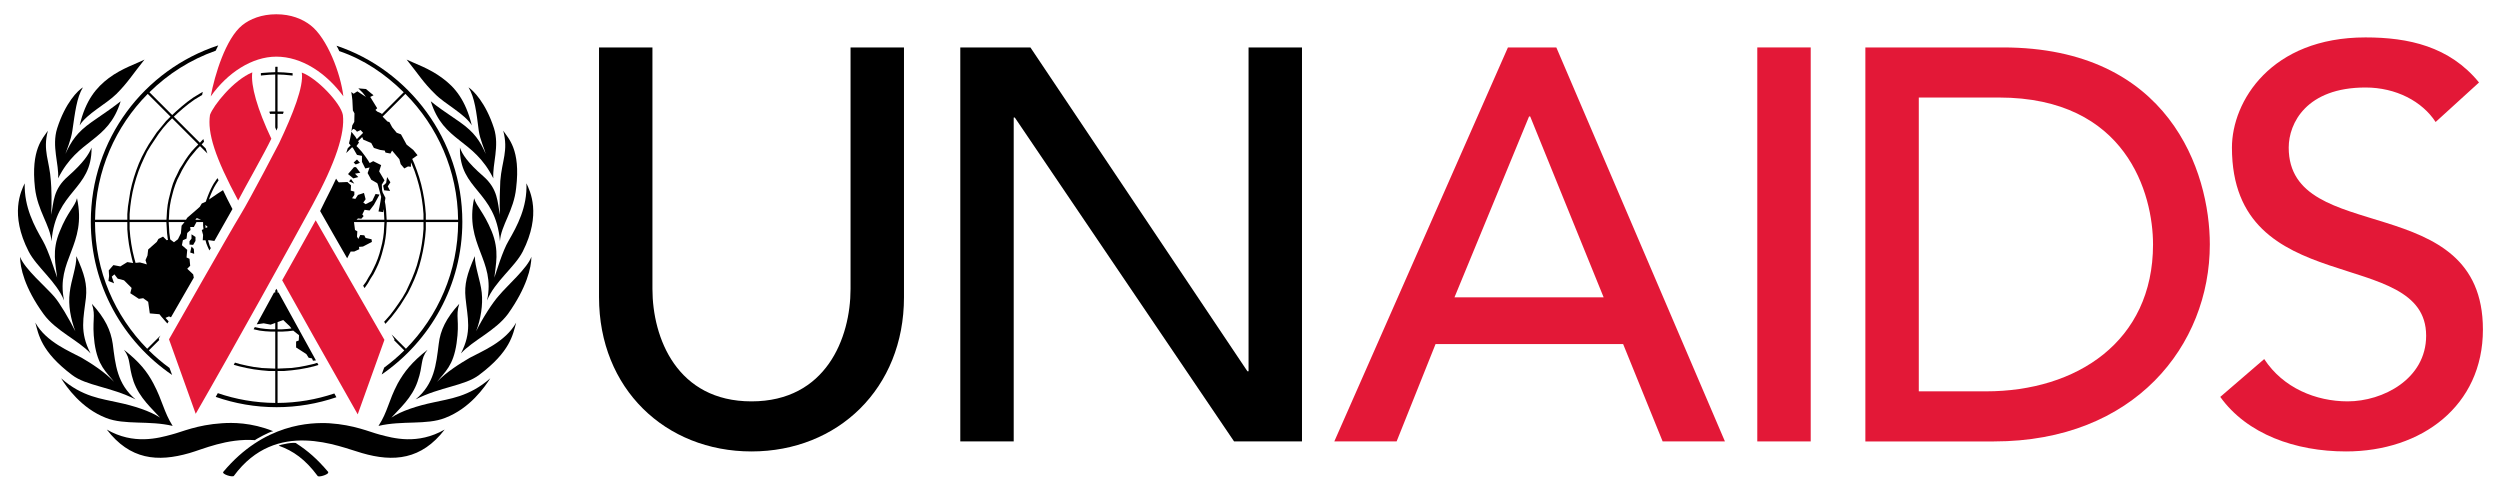 <svg xmlns="http://www.w3.org/2000/svg" xmlns:xlink="http://www.w3.org/1999/xlink" id="Ebene_1" x="0px" y="0px" width="689px" height="135.701px" viewBox="0 0 689 135.701" xml:space="preserve"><g>	<path d="M179.812,13.073V79.64c0,13.492,6.75,30.977,27.301,30.977c20.547,0,27.297-17.484,27.297-30.977V13.073h14.727v68.863   c0,25.148-18.254,42.48-42.023,42.48c-23.773,0-42.023-17.332-42.023-42.48V13.073H179.812z"></path></g><polygon points="264.656,13.073 283.98,13.073 343.789,102.327 344.102,102.327 344.102,13.073 358.828,13.073 358.828,121.655   340.109,121.655 279.688,32.401 279.379,32.401 279.379,121.655 264.656,121.655 "></polygon><path fill="#E31837" d="M415.586,13.073h13.336l46.469,108.582h-17.168l-10.891-26.836h-51.691l-10.734,26.836h-17.172  L415.586,13.073z M441.961,81.937l-20.242-49.844h-0.309l-20.555,49.844H441.961z"></path><rect x="484.309" y="13.073" fill="#E31837" width="14.723" height="108.582"></rect><g>	<path fill="#E31837" d="M514.094,13.073h37.879c45.855,0,57.055,34.203,57.055,54.293c0,27.758-20.707,54.293-59.504,54.293h-35.43   V13.073z M528.82,107.854h18.547c24.855,0,46.008-13.648,46.008-40.488c0-13.805-7.203-40.488-42.477-40.488H528.82V107.854z"></path>	<path fill="#E31837" d="M624.016,98.956c5.211,7.977,14.262,11.66,23.004,11.66c9.664,0,21.625-6.137,21.625-18.094   c0-25.004-53.523-9.512-53.523-51.844c0-12.727,10.734-30.367,36.805-30.367c11.809,0,23.16,2.457,31.289,12.422l-11.961,10.891   c-3.684-5.672-10.895-9.508-19.328-9.508c-16.254,0-21.16,9.812-21.16,16.562c0,27.453,53.523,11.043,53.523,50.148   c0,21.016-16.871,33.59-37.727,33.59c-13.961,0-27.297-4.754-34.66-15.031L624.016,98.956z"></path>	<path d="M39.828,16.417c-3.371,4.191-4.559,6.293-7.75,9.484c-2.734,2.738-8.215,5.473-10.129,8.664   c1.645-7.027,4.656-10.496,8.027-13.043C33.625,18.788,37.73,17.515,39.828,16.417"></path>	<path d="M16.02,49.155c0.277-3.922-1.82-8.848-0.27-13.77c2.277-7.113,5.742-10.488,7.109-11.316   c-1.734,2.832-2.18,6.938-2.914,11.953c-0.367,2.555-1.547,5.207-1.918,6.391c1.648-3.559,3.191-5.93,7.211-8.762   c4.008-2.734,6.199-4.289,8.02-5.738C29.707,39.304,21.586,38.034,16.02,49.155"></path>	<path d="M14.199,66.487c-0.367-4.375-3.836-8.387-4.559-14.684c-1.191-10.672,2.188-13.684,3.555-15.781   c-1.457,5.57,0.457,8.211,0.824,13.863c0.18,1.918,0.27,6.203,0.09,9.309c0.73-3.469,0.453-7.023,4.738-10.68   c4.195-3.734,5.66-6.008,6.391-7.84C25.328,52.53,15.387,52.351,14.199,66.487"></path>	<path d="M17.664,82.815c-2.102-5.203-7.562-9.211-9.762-13.5C2.617,59.007,5.809,52.628,6.809,50.526   c-0.176,6.566,2.648,11.766,5.02,15.871c1.555,2.734,3.367,8.574,3.922,10.121c-0.367-3.551-1.555-7.387,0.727-12.762   c2.188-5.477,4.199-6.844,4.742-9.125C24.047,67.585,15.289,71.593,17.664,82.815"></path>	<path d="M24.961,97.405c-3.375-3.648-9.578-6.203-12.953-10.855c-5.285-7.293-6.473-12.855-6.473-15.773   c1.188,3.281,7.027,8.207,9.391,10.945c1.645,1.914,4.02,6.02,5.836,9.574c-1.277-3.379-2.004-7.203-1.547-10.668   c0.363-3.379,1.91-7.113,1.824-10.035c2.281,5.016,3.012,7.758,2.645,11.496C23.043,87.647,21.859,91.476,24.961,97.405"></path>	<path d="M37.367,110.085c-6.75-3.469-13.594-3.742-17.516-6.75c-8.57-6.477-9.211-11.129-10.117-14.414   c3.008,5.387,9.578,7.938,12.766,9.676c2.645,1.547,6.383,3.918,8.938,6.648c-2.188-2.824-4.465-4.375-5.383-10.668   c-0.82-6.379,0.457-7.297-0.734-10.855c3.656,4.016,5.203,7.297,5.75,11.039C31.805,100.511,32.258,105.796,37.367,110.085"></path>	<path d="M47.582,117.382c-6.477-1.555-13.227-0.18-18.332-2.191c-6.844-2.645-10.945-8.574-12.406-10.941   c5.84,5.195,11.312,5.648,15.594,6.652c4.383,0.91,8.941,2.375,11.68,4.199c-2.191-2.461-5.66-5.391-7.297-9.941   c-1.555-4.648-0.645-6.02-2.648-8.754c4.285,3.371,6.383,6.016,8.117,9.297C44.844,110.542,45.117,113.456,47.582,117.382"></path>	<path d="M112.062,16.417c3.375,4.191,4.57,6.293,7.844,9.484c2.648,2.738,8.211,5.473,10.129,8.664   c-1.734-7.027-4.648-10.496-8.125-13.043C118.27,18.788,114.258,17.515,112.062,16.417"></path>	<path d="M135.961,49.155c-0.277-3.922,1.734-8.848,0.191-13.77c-2.285-7.113-5.762-10.488-7.031-11.316   c1.734,2.832,2.188,6.938,2.824,11.953c0.367,2.555,1.652,5.207,1.922,6.391c-1.555-3.559-3.109-5.93-7.117-8.762   c-4.008-2.734-6.293-4.289-8.027-5.738C122.281,39.304,130.391,38.034,135.961,49.155"></path>	<path d="M137.789,66.487c0.266-4.375,3.828-8.387,4.461-14.684c1.285-10.672-2.184-13.684-3.559-15.781   c1.461,5.57-0.363,8.211-0.812,13.863c-0.09,1.918-0.27,6.203-0.09,9.309c-0.734-3.469-0.461-7.023-4.652-10.68   c-4.293-3.734-5.746-6.008-6.383-7.84C126.566,52.53,136.598,52.351,137.789,66.487"></path>	<path d="M134.23,82.815c2.09-5.203,7.66-9.211,9.844-13.5c5.203-10.309,2.012-16.688,1.008-18.789   c0.273,6.566-2.555,11.766-4.93,15.871c-1.637,2.734-3.367,8.574-3.91,10.121c0.355-3.551,1.453-7.387-0.734-12.762   c-2.281-5.477-4.203-6.844-4.836-9.125C127.941,67.585,136.688,71.593,134.23,82.815"></path>	<path d="M127.023,97.405c3.371-3.648,9.484-6.203,12.953-10.855c5.195-7.293,6.477-12.855,6.477-15.773   c-1.098,3.102-6.664,7.934-8.938,10.668c-1.738,1.922-4.562,6.297-6.289,9.852c1.27-3.379,1.906-7.203,1.539-10.668   c-0.359-3.379-1.906-7.113-1.906-10.035c-2.191,5.016-2.918,7.758-2.559,11.496C128.848,87.647,130.121,91.476,127.023,97.405"></path>	<path d="M114.527,110.085c6.75-3.469,13.586-3.742,17.516-6.75c8.66-6.477,9.297-11.129,10.211-14.414   c-3.012,5.387-9.574,7.938-12.762,9.676c-2.648,1.547-6.484,3.918-9.039,6.648c2.188-2.824,4.469-4.375,5.383-10.668   c0.914-6.379-0.367-7.297,0.734-10.855c-3.648,4.016-5.207,7.297-5.652,11.039C120.188,100.511,119.73,105.796,114.527,110.085"></path>	<path d="M104.312,117.382c6.57-1.555,13.227-0.18,18.332-2.191c6.926-2.645,10.953-8.574,12.496-10.941   c-5.93,5.195-11.402,5.648-15.684,6.652c-4.379,0.91-8.941,2.375-11.594,4.199c2.199-2.461,5.66-5.391,7.215-9.941   c1.637-4.648,0.633-6.02,2.734-8.754c-4.289,3.371-6.383,6.016-8.211,9.297C107.047,110.542,106.867,113.456,104.312,117.382"></path></g><polygon points="97.469,44.784 98.023,45.327 99.203,44.866 98.383,43.96 "></polygon><polygon points="97.562,46.058 95.918,47.976 97.375,49.163 98.75,48.796 97.836,47.874 99.297,47.604 98.109,46.058 "></polygon><polygon points="96.191,49.983 97.652,50.616 96.742,49.343 "></polygon><polygon points="106.414,50.437 105.59,51.171 105.867,52.448 107.512,52.628 106.867,51.343 107.594,50.249 106.684,48.792 "></polygon><polygon points="52.781,65.757 52.227,66.491 52.227,67.405 53.234,67.491 53.879,66.397 53.879,65.3 52.781,64.573 "></polygon><polygon points="52.418,69.589 53.516,69.952 53.414,68.597 52.781,67.952 "></polygon><g>	<path fill="#E31837" d="M66.75,6.96c-4.516,3.656-7.574,13.633-8.68,19.621c4.586-6.52,11.414-10.969,18.074-10.969   c7.008,0,13.75,4.477,18.484,10.922C93.902,20.3,90.184,10.495,85.586,6.96c-2.285-1.758-5.406-3.027-9.441-3.027   C72.105,3.933,68.891,5.226,66.75,6.96"></path>	<path fill="#E31837" d="M86.086,56.55c6.457-11.836,9.008-19.809,8.414-24.84c-0.555-3.242-7.117-10.188-11.328-11.711   c0.582,3.797-2.41,11.371-6.27,19.508c0,0-7.945,15.309-10.637,19.695c-2.73,4.445-19.688,34.312-19.688,34.312l7.359,20.531   C64.383,95.917,80.453,66.878,86.086,56.55"></path>	<path d="M46.719,101.413c-2.016-1.477-3.922-3.09-5.695-4.84l2.863-2.863l-0.148-0.402c0,0,0.172-0.309,0.488-0.84l-3.656,3.648   c-8.867-9-14.363-21.328-14.387-34.914h8.902v2.004l0.18,2.09l0.27,2.016l0.371,2.004l0.457,2.008l0.32,1.164l-1.598-0.254   l-1.922,1.188l-1.914-0.363l-1.273,1.465l0.09,1.547l-0.184,1.367l1.555,0.637l-0.633-1.832l0.723-0.633l0.914,1.188l1.73,0.449   l2.102,2.105l-0.367,1.453l2.367,1.555l1.188-0.18l1.375,1l0.445,3.191l2.664,0.23l0.539,0.68l1.27,1.461l0.379,0.406   c0.113-0.188,0.223-0.383,0.344-0.586l-0.266-0.281l-0.602-0.684l0.969-0.402l0.539,0.25c1.715-2.98,3.938-6.84,6.293-10.926   l-0.176-0.91l-1.637-1.547l0.816-0.824l-0.188-1.914L51.41,70.96l0.188-2.102l-1.465-1.273l0.27-1.375l1.008-0.449l0.188-1.551   l0.91-0.824l-0.094-0.82h1l0.734-1.363h1.758l0.066,0.086v0.824l0.098,1.004l0.004,0.035l-0.469,0.234l0.367,1.367l-0.098,1.457   h0.762l0.246,0.918l0.367,0.906l0.457,0.988c0.133-0.219,0.258-0.406,0.383-0.633l-0.293-0.625l-0.277-0.91l-0.191-0.645h0.379   l1.375,0.199c1.879-3.266,3.516-6.238,4.98-8.797c-0.984-1.918-1.828-3.527-2.609-5.203l-1.473,0.945l-2.375,1.629l0.191-0.629   l0.363-0.902l0.363-0.824l0.453-0.918l0.465-0.816l0.492-0.762l0.305-0.438c-0.102-0.227-0.207-0.379-0.305-0.605l-0.492,0.707   l-0.555,0.82l-0.453,0.824l-0.449,0.91l-0.367,0.824l-0.367,0.91l-0.367,1.004l-0.141,0.48l-1.137,0.52l-0.543,0.91l-0.824,0.734   l-1.367,1.184l-1.273,1.098l-0.34,0.547h-4.742l0.062-1.004l0.086-1.551l0.188-1.461l0.27-1.457l0.367-1.461l0.367-1.367   l0.457-1.367l0.543-1.371l0.645-1.273l0.633-1.281l0.727-1.273l0.738-1.188l0.816-1.184l0.914-1.098l0.91-1.094l0.871-0.867   l2.043,2.031c-0.172-0.484-0.328-0.941-0.48-1.395l-1.105-1.09l0.66-0.73c-0.082-0.254-0.105-0.5-0.168-0.746l-0.273,0.246   l-0.695,0.758l-7.184-7.18l1.133-1.059l1.461-1.277l1.461-1.184l1.637-1.188l1.648-1l0.457-0.266   c0.055-0.285,0.113-0.57,0.172-0.863l-0.996,0.578l-1.645,1.004l-1.637,1.188l-1.555,1.273l-1.461,1.277l-1.129,1.062l-6.273-6.277   c5.168-5.082,11.289-8.984,18.262-11.453c0.219-0.5,0.453-0.984,0.699-1.465c-20.445,6.715-35.117,25.926-35.117,48.594   c0,17.527,8.891,33.02,22.406,42.234L46.719,101.413z M56.613,61.987l0.637,0.578l-0.578,0.285l-0.059-0.738V61.987z    M54.238,60.104l1.191,0.457h-1.523l-0.027-0.094L54.238,60.104z M45.941,66.21l-1.004-1l-1.277,0.641l-0.457,0.824l-2.367,2.09   l-0.188,1.645l-0.547,1.281l0.367,1.18l-1.914-0.543l-1.195,0.125L37,71.136l-0.457-1.91l-0.363-2.008l-0.273-2.008l-0.184-2.094   v-1.914h10.129l0.09,1.449l0.09,1.559l0.18,1.461l0.078,0.438L45.941,66.21z M50.859,61.202l-0.816,1l-0.184,2.094l-0.82,1.648   l-1.094,0.82l-1.016-0.766l-0.078-0.422l-0.188-1.461l-0.086-1.551l-0.086-1.363H50.859z M54.652,39.812l-0.871,0.867l-1,1.094   l-0.914,1.184l-0.82,1.188l-0.727,1.188l-0.82,1.277l-0.645,1.363l-0.637,1.277l-0.551,1.367l-0.449,1.461l-0.367,1.461   l-0.367,1.461l-0.273,1.457l-0.18,1.551l-0.09,1.551l-0.062,1.004H35.723v-1.555l0.184-2.098l0.273-2.004l0.363-2.008L37,50.983   l0.547-1.914l0.641-1.914l0.727-1.824l0.82-1.824l0.824-1.734l1.004-1.645l1.094-1.637l1.094-1.645l1.188-1.551l1.273-1.461   l1.234-1.23L54.652,39.812z M35.266,56.909l-0.18,2.098v1.555h-8.891c0.145-13.516,5.664-25.754,14.52-34.688l6.277,6.273   l-1.238,1.23l-1.27,1.551l-1.281,1.555l-1.098,1.637l-1.098,1.645l-1,1.734l-0.906,1.727l-0.828,1.832l-0.727,1.91L36.91,48.89   l-0.547,1.914L35.906,52.8"></path>	<path d="M92.145,108.44c-4.922,1.66-10.184,2.582-15.648,2.609v-8.805h1.824l2.102-0.188l2.094-0.27l2.008-0.367l2.008-0.461   l1.234-0.367c-0.113-0.203-0.223-0.402-0.336-0.598l-1.086,0.332l-2.008,0.457l-1.918,0.363l-2.094,0.273l-2.004,0.09l-1.824,0.082   V91.39h1.273l1.551-0.09l1.496-0.18l1.602,1.27l-0.082,1.453l-0.734,0.277v1.645l2.828,1.824l0.633,1.008l0.918,0.172l0.273,0.645   l0.82-0.086c-3.941-7.18-7.93-14.441-10.301-18.707l-0.277,0.004v-0.438c-0.113-0.203-0.23-0.418-0.336-0.602   c-0.098,0.164-0.203,0.352-0.309,0.539v0.5h-0.328c-1.242,2.234-4.777,8.758-4.777,8.758l1.918-0.277l1.918,0.367l1.27-0.469v1.75   h-1.184l-1.461-0.102l-1.457-0.18l-1.531-0.324c-0.109,0.199-0.223,0.395-0.328,0.602l1.672,0.367l1.555,0.184l1.551,0.09h1.184   v10.195l-1.734-0.074l-2.008-0.09l-2.094-0.273l-1.914-0.363l-2.008-0.457l-1.348-0.391c-0.105,0.203-0.219,0.398-0.328,0.598   l1.496,0.426l2.008,0.461l2.004,0.367l2.102,0.27l2.09,0.188h1.734v8.801c-5.535-0.043-10.859-0.992-15.828-2.699   c-0.203,0.348-0.391,0.688-0.578,1.031c5.254,1.832,10.898,2.84,16.773,2.84c5.773,0,11.312-0.98,16.488-2.742   C92.523,109.132,92.336,108.788,92.145,108.44 M76.496,88.769l1.551-0.574l1.82,1.73l0.445,0.594l-1.082,0.133l-1.461,0.102h-1.273   V88.769z"></path>	<path d="M92.738,12.601c0.246,0.383,0.555,0.988,0.766,1.484c6.855,2.336,12.625,6.301,17.762,11.34l-6.055,6.055l-0.07-0.199   l-1.148-0.516l-0.137-0.117l-0.383-0.344l0.477-0.477l-1.914-3.109l0.906-0.453l-2.09-1.734l-2.102-0.18l1.188,1.184l0.914,1.184   l-2.371-1.547l-1.027,0.664l-0.648-0.477c0.062,0.289,0.258,1.621,0.305,2.227c0.055,0.684,0.109,1.926,0.141,2.859l0.438,0.797   l-0.055,2.363l-0.547,0.934c-0.156,1.352-0.453,3.258-0.914,4.98l0.297,0.34l0.168,0.203l-0.797,0.785   c-0.125,0.426-0.285,0.887-0.434,1.34l1.645-1.633l0.332,0.395l1,1.734l1.332,0.266l0.035,0.039v1.613l0.918,1.824l1.172-0.277   l0.004,0.02l-0.535,1.531l0.996,1.828l1.66,0.957l0.168,0.406l0.051,0.164l0.859,3.207c0,0-0.09,0.555-0.18,1.191   c-0.098,0.73-0.555,2.824-0.555,2.824l1.281,0.188l0.137-0.832l0.047,0.379l0.094,1.543l0.055,1.004h-7.66l0.395-0.359l0.914,0.086   l0.637-0.73l-0.363-0.453l0.633-1.281l1.375,0.191l1.188-1.559l1.547-2.82l-1.09-0.184l-0.918,1.91l-1.824,0.918l-0.637-0.457   l0.637-0.914l-0.453-1.734l-1.645,0.547l-0.73,1.098l-0.91-0.184l0.633-0.914v-0.914l-1-0.27l0.09-1.465l-0.996-0.906l-2.375,0.09   l-0.203-0.215L93,49.796l-0.375-0.562c-1.195,2.629-2.785,5.555-4.395,8.93c2.094,3.656,4.668,8.234,7.445,13.02l0.973-1.871h1   l1.375-0.633l-0.094-0.641l1.102-0.09l2.461-1.277l-0.094-0.73l-1.645-0.367l-0.363-0.727l-1.098-0.09l-0.543,1.098l-0.367-0.648   l0.098-1.453l-0.645-0.371l-0.277-2.184h8.387l-0.078,1.371l-0.094,1.547l-0.184,1.457l-0.273,1.457l-0.363,1.457l-0.367,1.375   l-0.453,1.367l-0.547,1.371l-0.645,1.367l-0.637,1.277l-0.73,1.188l-0.723,1.273l-0.77,1.031c0.125,0.223,0.254,0.434,0.379,0.652   l0.109-0.133l0.824-1.188l0.73-1.273l0.816-1.281l0.645-1.273l0.641-1.367l0.539-1.367l0.457-1.461l0.367-1.367l0.367-1.457   l0.273-1.555l0.18-1.457l0.09-1.555l0.094-1.457h10.121v1.914l-0.184,2.094l-0.273,2.016l-0.359,2l-0.465,1.918l-0.543,2.004   l-0.637,1.832l-0.727,1.82l-0.832,1.82l-0.805,1.734l-1.008,1.734l-1.102,1.637l-1.098,1.555l-1.176,1.551l-1.277,1.453   l-0.359,0.383c0.121,0.203,0.23,0.395,0.344,0.586l0.465-0.504l1.281-1.465l1.277-1.641l1.105-1.551l1.082-1.73l1.008-1.637   l0.91-1.832l0.82-1.82l0.727-1.824l0.641-1.914l0.547-2.004l0.453-2.016l0.367-2.004l0.273-2.004l0.184-2.102v-2.004h8.91   c-0.023,13.59-5.52,25.918-14.395,34.918l-3.949-3.945c0.504,0.863,0.793,1.355,0.793,1.355l-0.09,0.25l2.797,2.801   c-1.73,1.699-3.578,3.285-5.539,4.727l-0.695,1.906c13.414-9.223,22.234-24.652,22.234-42.109   C127.422,38.499,112.672,19.257,92.738,12.601 M96.836,36.3c0,0,0.273-0.914,0.723-0.73c0.465,0.184,0.824,0.73,0.824,0.73l1-0.457   l0.691,0.773l-1.727,1.734l-0.422-0.691L96.836,36.3z M116.715,60.558h-10.156l-0.059-1.004l-0.09-1.543l-0.18-1.559l-0.168-0.887   l0.168-1.027l-0.781-1.547l-0.148-0.617l-0.078-1.484l0.734-1.188l-1.461-2.461l0.547-1.734l-2.191-1.094l-0.969,0.527   l-0.488-0.801l-0.824-1.18l-0.91-1.191l-1.004-1.098l-0.418-0.414l0.691-0.953l-0.242-0.398l1.133-1.133l0.297,0.715l2.188,0.918   l0.734,1.363l1.727,0.551l1.277,0.18l0.188,0.547l1.371,0.273l0.453-0.82l2.004,2.371l0.363,1.363l1.004,1.191l1.008-0.551   l0.816,0.09v-1.234l0.277,0.598l0.727,1.824l0.637,1.918l0.543,1.91l0.465,1.914l0.359,2.012l0.273,2l0.184,2.102V60.558z    M117.355,60.558v-1.551l-0.184-2.102l-0.273-2.09l-0.367-2.012l-0.453-2l-0.547-1.918l-0.641-1.914l-0.727-1.918l-0.559-1.242   l1.469-1.035l-1.184-1.457l-1.828-1.461l-1.547-2.828l-1.207-0.449l-0.07-0.102l-1.16-1.41l-0.762-1.418l-0.551-0.172l-0.086-0.098   l-1.203-1.211l-0.012-0.039l6.262-6.258c8.863,8.93,14.383,21.172,14.527,34.684H117.355z"></path>	<path d="M76.156,18.397c-0.102,0-0.191,0.012-0.289,0.016l-0.012,1.48l-1.734,0.074l-1.84,0.137l-0.391,0.062   c0,0.195,0.012,0.43,0.016,0.66l0.207-0.031l2.008-0.188l1.734-0.07v10.191h-1.188l-0.438,0.059   c0.066,0.195,0.137,0.41,0.211,0.617l0.227-0.031h1.188v3.727c0.113,0.289,0.211,0.57,0.34,0.875   c0.098-0.27,0.195-0.523,0.297-0.781v-3.82h1.277l0.211,0.023c0.074-0.203,0.137-0.41,0.211-0.609l-0.422-0.059h-1.277V20.53   l1.824,0.078l2.004,0.188l0.316,0.039c0.012-0.238,0.02-0.461,0.012-0.664l-0.234-0.016l-2.098-0.188l-1.824-0.074l0.012-1.48   C76.391,18.413,76.273,18.397,76.156,18.397"></path>	<path fill="#E31837" d="M98.586,114.194l7.363-20.531c0,0-11.91-20.664-18.949-32.953c-2.312,4.23-5.34,9.539-9.234,16.531   C83.047,86.733,89.312,97.854,98.586,114.194"></path>	<path fill="#E31837" d="M69.531,19.944c-5.195,2.141-10.734,9.109-11.656,11.711c-0.762,4.977,1.398,11.762,7.762,23.598   c1.598-3.129,7.266-13.066,9.145-17.027C70.918,30.069,69.055,23.538,69.531,19.944"></path>	<path d="M61.531,130.054c-0.449,0.645,2.555,1.551,2.922,1.102c11.68-15.875,29.094-8.027,35.301-6.293   c8.754,2.555,16.414,1.828,22.801-6.477c-7.477,4.285-14.223,2.371-17.973,1.371c-2.824-0.742-6.93-2.648-13.77-3.109   C85.707,116.378,72.758,116.647,61.531,130.054"></path>	<path d="M90.445,130.058v0.09v0.188c-0.273,0.543-2.641,1.27-2.918,0.82c-3.371-4.559-6.75-6.93-10.668-8.305   c-0.09-0.273,4.652-1.188,4.832-0.633C84.797,124.226,87.352,126.417,90.445,130.058 M70.289,121.304   c-7.75-0.555-14.5,2.551-18.059,3.559c-8.844,2.559-16.414,1.832-22.797-6.477c7.387,4.285,14.223,2.363,17.871,1.371   c2.922-0.742,6.93-2.652,13.859-3.109c2.832-0.188,8.035-0.27,14.145,2.195C74.305,118.929,70.203,121.214,70.289,121.304"></path></g></svg>